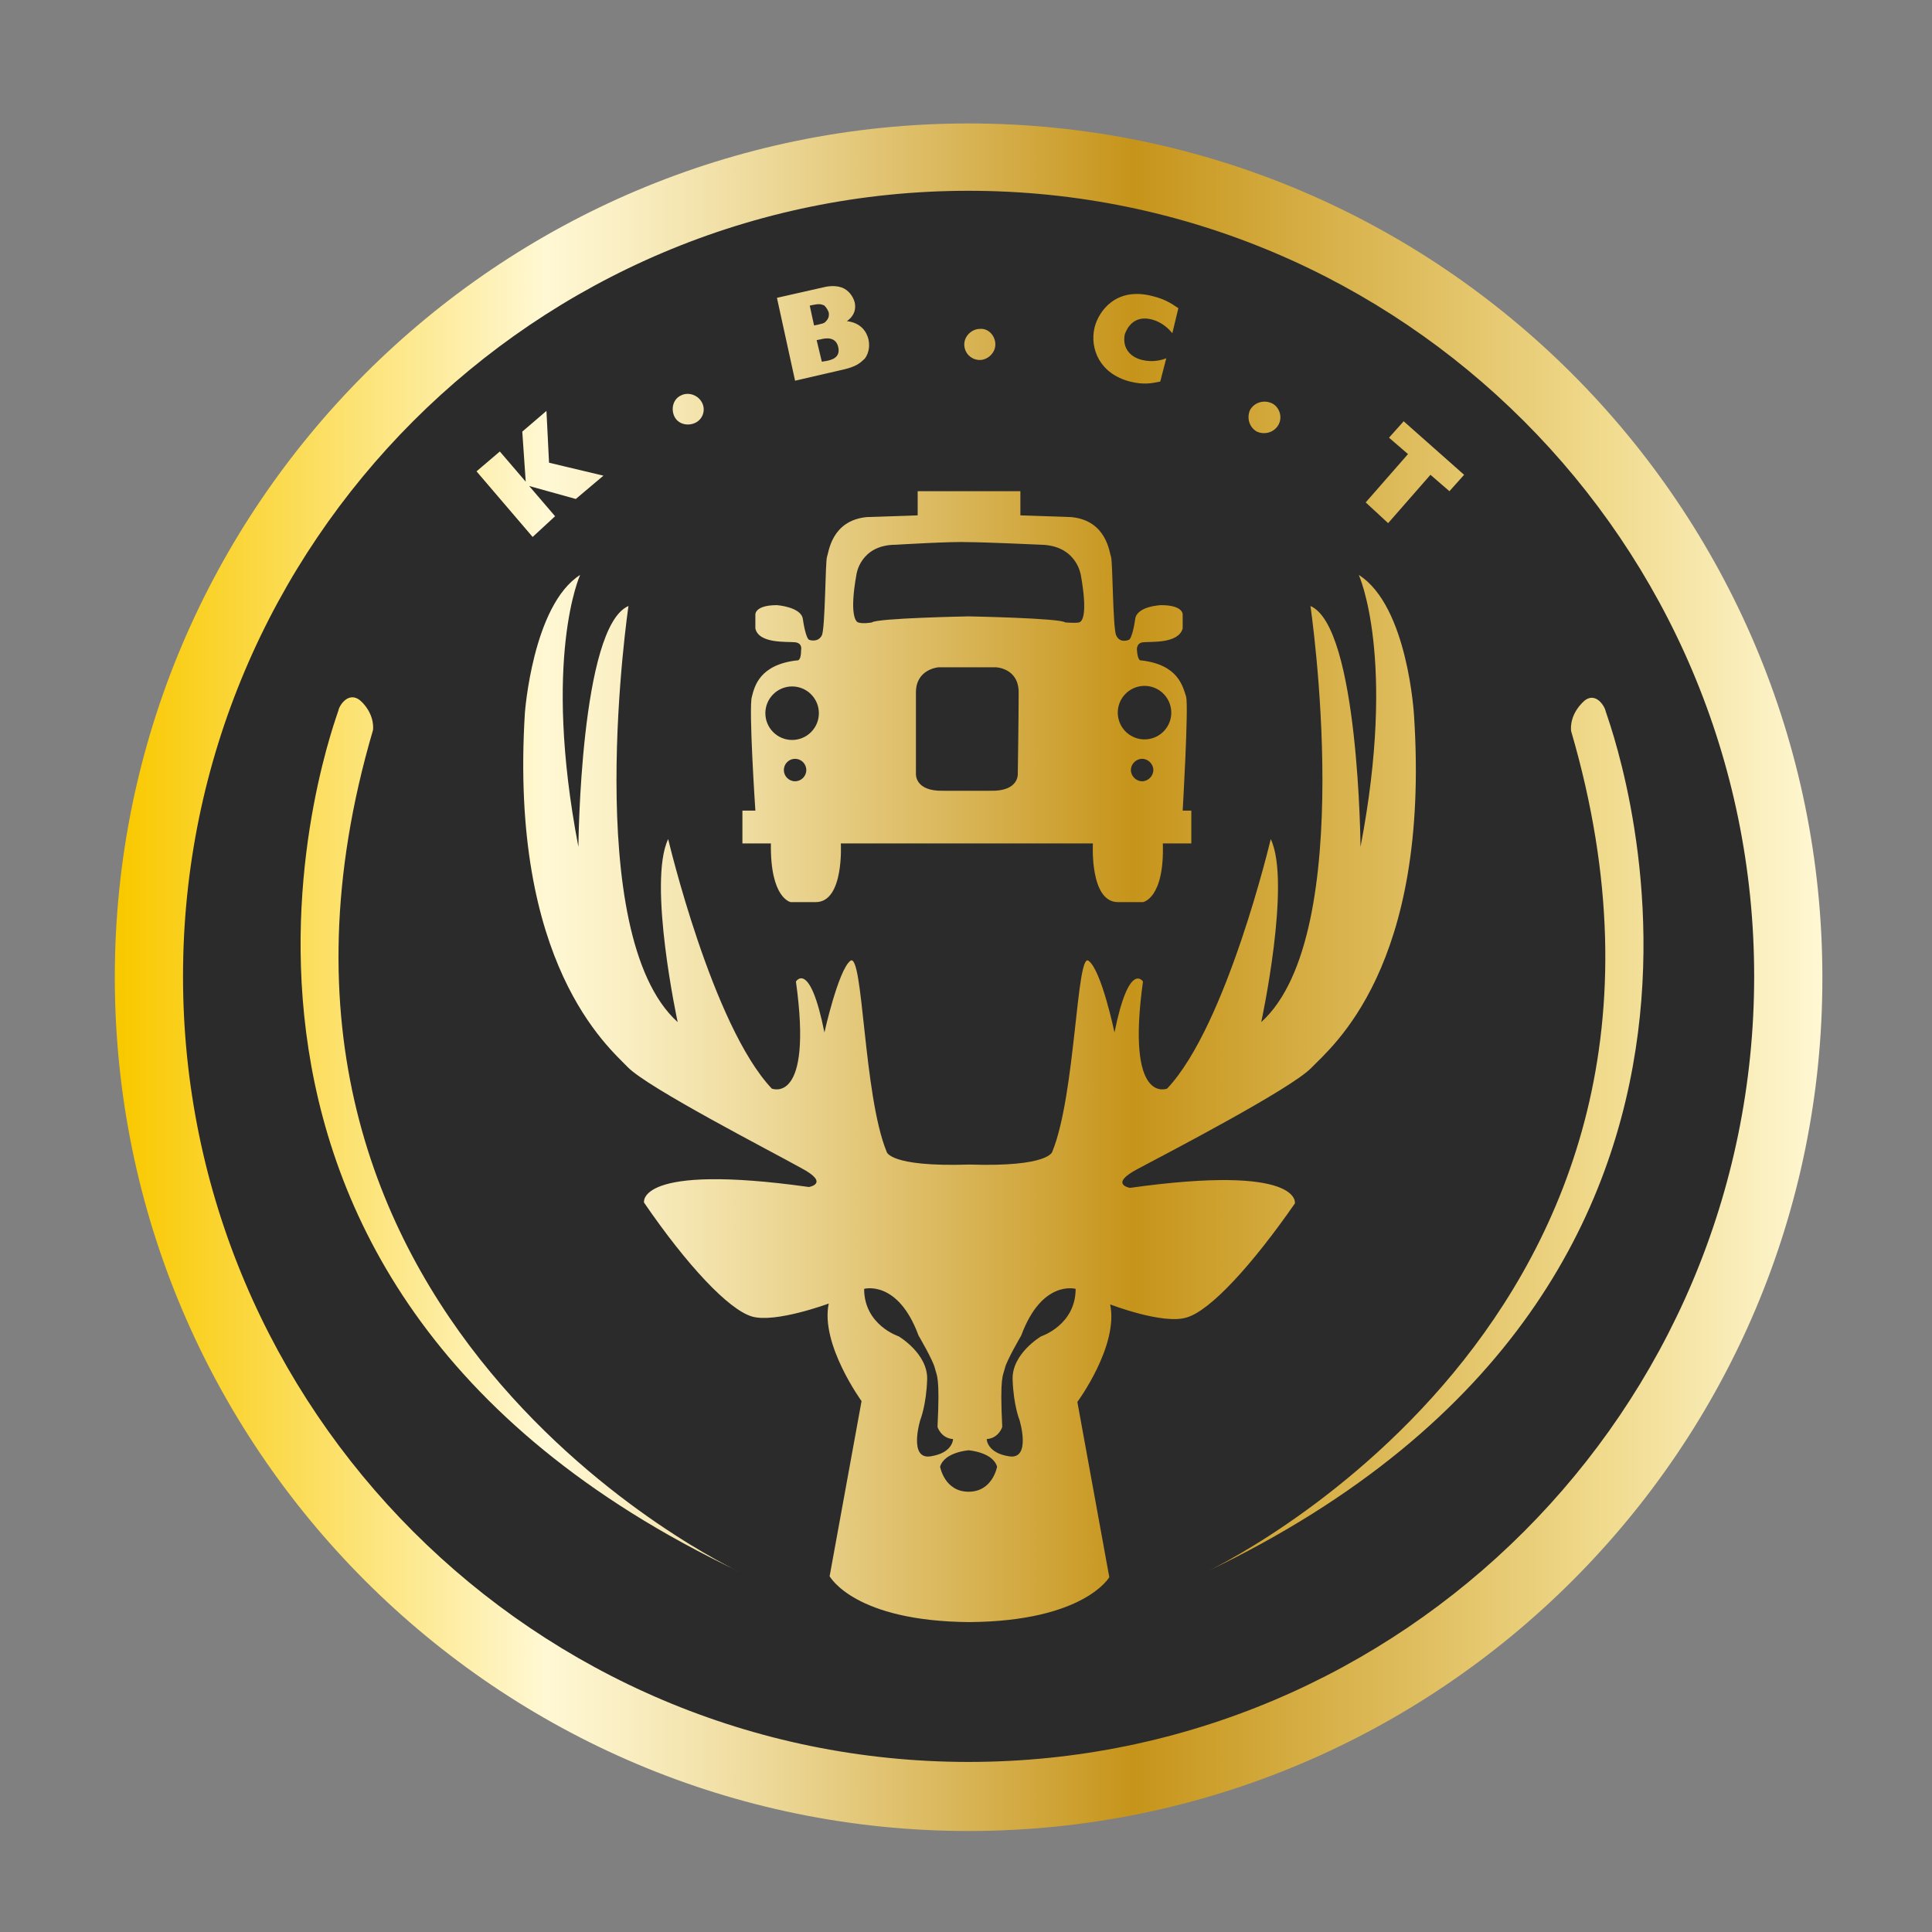 <?xml version="1.0" encoding="utf-8"?>
<!-- Generator: Adobe Illustrator 25.4.1, SVG Export Plug-In . SVG Version: 6.00 Build 0)  -->
<svg version="1.2" baseProfile="tiny" xmlns="http://www.w3.org/2000/svg" xmlns:xlink="http://www.w3.org/1999/xlink" x="0px"
	 y="0px" viewBox="0 0 223.8 223.8" overflow="visible" xml:space="preserve">
<rect x="0" y="0" width="223.8" height="223.8" fill="#808080" stroke="none"/>
<g id="Layer_4">
</g>
<g id="Layer_1">
</g>
<g id="Layer_2">
</g>
<g id="Layer_3">
	<circle fill="#2B2B2B" cx="112.2" cy="113.1" r="95"/>
	<linearGradient id="SVGID_1_" gradientUnits="userSpaceOnUse" x1="13.27" y1="113.113" x2="211.168" y2="113.113">
		<stop  offset="5.618000e-03" style="stop-color:#F9C900"/>
		<stop  offset="0.253" style="stop-color:#FFF8D4"/>
		<stop  offset="0.298" style="stop-color:#FAEFC3"/>
		<stop  offset="0.387" style="stop-color:#ECD796"/>
		<stop  offset="0.511" style="stop-color:#D6B04E"/>
		<stop  offset="0.596" style="stop-color:#C6941A"/>
		<stop  offset="0.818" style="stop-color:#E8CC76"/>
		<stop  offset="0.871" style="stop-color:#F0DA8C"/>
		<stop  offset="1" style="stop-color:#FFF8D4"/>
	</linearGradient>
	<path fill="url(#SVGID_1_)" d="M61.7,62.2l-6.5-7.6l2.7-2.3l3,3.5L60.5,50l2.8-2.4l0.3,6l6.3,1.5l-3.2,2.7l-5.4-1.5l3,3.5
		L61.7,62.2z M81.3,46.6c0.5,0.9,0.1,2-0.8,2.4c-0.9,0.4-2,0.1-2.4-0.8c-0.4-0.9-0.1-2,0.8-2.4C79.7,45.4,80.8,45.7,81.3,46.6z
		 M90,34.5l5.3-1.2c0.4-0.1,1.3-0.3,2.2,0c0.8,0.3,1.3,1,1.5,1.7c0.3,1.3-0.6,2-0.9,2.2c1.7,0.2,2.3,1.3,2.5,2.1
		c0.3,1.4-0.4,2.3-0.6,2.4c-0.6,0.6-1.3,0.9-2.7,1.2l-5.2,1.2L90,34.5z M94.3,37.7l0.5-0.1c0.3-0.1,0.6-0.1,0.8-0.3
		c0.2-0.2,0.5-0.5,0.4-1.1c-0.1-0.3-0.3-0.6-0.5-0.8c-0.4-0.2-0.7-0.2-1.2-0.1l-0.5,0.1L94.3,37.7z M95.2,41.9l0.6-0.1
		c0.4-0.1,1.6-0.3,1.3-1.6c-0.3-1.3-1.6-1-2-0.9l-0.5,0.1L95.2,41.9z M115.3,39.9c0,1-0.9,1.8-1.8,1.8c-1,0-1.8-0.8-1.8-1.8
		c0-1,0.9-1.8,1.8-1.8C114.5,38,115.3,38.9,115.3,39.9z M134.4,44.2c-1,0.2-1.9,0.4-3.5,0c-3.5-0.9-4.7-3.8-4.1-6.3
		c0.5-1.9,2.5-4.7,6.7-3.6c1.7,0.4,2.5,1.1,3,1.4l-0.7,2.9c-0.4-0.5-1.2-1.3-2.4-1.6c-2-0.5-2.8,0.9-3.1,1.7c-0.3,1.4,0.4,2.6,2,3
		c1.3,0.3,2.3,0,2.8-0.2L134.4,44.2z M148.1,49.2c-0.5,0.9-1.6,1.2-2.5,0.8c-0.9-0.5-1.2-1.6-0.8-2.5c0.5-0.9,1.6-1.2,2.5-0.8
		S148.6,48.3,148.1,49.2z M158.2,58.2l4.9-5.6l-2.2-1.9l1.7-1.9l7,6.2l-1.7,1.9l-2.2-1.9l-4.9,5.6L158.2,58.2z M112.3,187.9
		c13.3-0.1,16.2-5.2,16.2-5.2l-3.7-20.3c0,0,4.8-6.5,3.8-11.3c0,0,6.2,2.4,8.9,1.5c2.7-0.8,7.5-6,12.5-13.2c0,0,0.9-4.6-19.1-1.8
		c0,0-2.5-0.4,0.9-2.2c3.4-1.8,17.8-9.3,20.1-11.7c2.3-2.4,13.8-11.6,11.9-40.8c0,0-0.7-12.7-6.4-16.3c0,0,4.4,9.6,0.2,31.5
		c0,0-0.2-25.5-5.8-27.9c0,0,5.6,38-5.7,48.2c0,0,3.5-16.2,1.1-21.2c0,0-5.1,21.6-12,28.9c0,0-4.8,2-2.8-12.4c0,0-1.6-2.5-3.3,5.9
		c0,0-1.5-7.2-3-8.3c-1.4-1.1-1.5,15.5-4.2,22.1c0,0-0.3,1.8-9.6,1.5c-9.4,0.3-9.6-1.5-9.6-1.5c-2.7-6.6-2.7-23.2-4.2-22.1
		c-1.4,1.1-3,8.3-3,8.3c-1.7-8.5-3.3-5.9-3.3-5.9c2,14.4-2.8,12.4-2.8,12.4c-6.9-7.3-12-28.9-12-28.9c-2.4,5,1.1,21.2,1.1,21.2
		c-11.3-10.2-5.7-48.2-5.7-48.2c-5.6,2.4-5.8,27.9-5.8,27.9c-4.2-21.9,0.2-31.5,0.2-31.5c-5.5,3.5-6.4,16-6.4,16
		c-1.8,29.1,9.7,38.7,11.9,41c2.3,2.4,16.7,9.8,20.1,11.7c3.4,1.8,0.9,2.2,0.9,2.2c-20-2.8-19.1,1.8-19.1,1.8
		c5,7.3,9.8,12.4,12.5,13.2c2.7,0.8,8.9-1.5,8.9-1.5c-1,4.7,3.8,11.3,3.8,11.3l-3.7,20.3C96.2,182.7,99,187.8,112.3,187.9z
		 M112.2,212.1c-54.6,0-98.9-44.4-98.9-98.9c0-54.6,44.4-98.9,98.9-98.9c54.6,0,98.9,44.4,98.9,98.9
		C211.2,167.7,166.8,212.1,112.2,212.1z M112.2,22.1c-50.2,0-91,40.8-91,91s40.8,91,91,91c50.2,0,91-40.8,91-91
		S162.4,22.1,112.2,22.1z M85.5,182c0,0-62.4-29-42.3-97.4c0,0,0.3-1.6-1.2-3.2c-1.5-1.6-2.7,0.3-2.8,0.9S13.9,147.9,85.5,182z
		 M186,82.4c-0.1-0.6-1.3-2.6-2.8-0.9c-1.5,1.6-1.2,3.2-1.2,3.2c20,68.4-42.3,97.4-42.3,97.4C211.3,147.9,186.1,83,186,82.4z
		 M137,93.9c0,0,0.7-12,0.4-13.2c-0.4-1.2-0.9-3.7-5.2-4.2c0,0-0.4,0.2-0.5-1.2c0,0-0.1-0.8,0.7-0.9c0.9-0.1,4.1,0.2,4.6-1.6l0-1.6
		c0,0,0.1-1.1-2.5-1.1c0,0-2.8,0.1-3,1.6c-0.2,1.4-0.5,2.3-0.7,2.4c-0.2,0.1-1.1,0.4-1.5-0.5c-0.4-0.8-0.4-8.6-0.6-9.1
		c-0.2-0.5-0.5-4.2-4.6-4.6l-5.9-0.2v-2.8h-11.9v2.8l-5.9,0.2c-4.1,0.4-4.4,4.1-4.6,4.6c-0.2,0.5-0.2,8.3-0.6,9.1
		c-0.4,0.8-1.3,0.6-1.5,0.5c-0.2-0.1-0.5-1-0.7-2.4c-0.2-1.4-3-1.6-3-1.6c-2.6,0-2.5,1.1-2.5,1.1l0,1.6c0.4,1.8,3.7,1.5,4.6,1.6
		c0.9,0.1,0.7,0.9,0.7,0.9c0,1.4-0.5,1.2-0.5,1.2c-4.3,0.5-4.9,3-5.2,4.2c-0.4,1.2,0.4,13.2,0.4,13.2H86v3.8h3.3
		c-0.1,6.4,2.3,6.8,2.3,6.8h2.9c3.3,0,2.9-6.8,2.9-6.8h14.6h14.6c0,0-0.4,6.8,2.9,6.8h2.9c0,0,2.5-0.4,2.3-6.8h3.3v-3.8H137z"/>
	<g>
		<g>
			<path fill="#2B2B2B" d="M100.1,149.3c0,0,3.9-1.1,6.3,5.4c0,0,1.7,2.9,1.9,3.8c0.2,0.9,0.6,0.8,0.3,6.8c0,0,0.4,1.3,1.8,1.4
				c0,0,0,1.6-2.6,2c-2.6,0.4-1.2-4.2-1.2-4.2s0.7-1.7,0.8-4.7c0.1-3-3.3-5-3.3-5S100.1,153.5,100.1,149.3z"/>
			<path fill="#2B2B2B" d="M124.6,149.3c0,0-3.9-1.1-6.3,5.4c0,0-1.7,2.9-1.9,3.8c-0.2,0.9-0.6,0.8-0.3,6.8c0,0-0.4,1.3-1.8,1.4
				c0,0,0,1.6,2.6,2c2.6,0.4,1.2-4.2,1.2-4.2s-0.7-1.7-0.8-4.7c-0.1-3,3.3-5,3.3-5S124.6,153.5,124.6,149.3z"/>
			<path fill="#2B2B2B" d="M112.2,172.8c2.8,0,3.3-2.9,3.3-2.9c-0.5-1.7-3.3-1.9-3.3-1.9s-2.8,0.2-3.3,1.9
				C108.9,169.9,109.4,172.8,112.2,172.8z"/>
		</g>
		
			<ellipse transform="matrix(0.707 -0.707 0.707 0.707 -31.543 89.121)" fill="#2B2B2B" cx="91.8" cy="82.6" rx="3.1" ry="3.1"/>
		<circle fill="#2B2B2B" cx="92.1" cy="89.2" r="1.3"/>
		
			<ellipse transform="matrix(0.973 -0.23 0.23 0.973 -15.438 32.679)" fill="#2B2B2B" cx="132.6" cy="82.6" rx="3.1" ry="3.1"/>
		<path fill="#2B2B2B" d="M132.3,87.9c-0.7,0-1.3,0.6-1.3,1.3s0.6,1.3,1.3,1.3c0.7,0,1.3-0.6,1.3-1.3S133,87.9,132.3,87.9z"/>
		<path fill="#2B2B2B" d="M118,80.2c0-2.8-2.6-2.9-2.6-2.9H112h-3.3c0,0-2.6,0.2-2.6,2.9c0,2.8,0,9.4,0,9.4s-0.2,2.1,3.2,2h2.7h2.7
			c3.4,0.1,3.2-2,3.2-2S118,83,118,80.2z"/>
		<path fill="#2B2B2B" d="M120.6,63.1c0,0-6.6-0.3-8.4-0.3c-1.8-0.1-8.4,0.3-8.4,0.3c-4.2,0-4.6,3.5-4.6,3.5
			c-0.8,4.5-0.1,5.4,0.2,5.5c0.6,0.2,1.6,0,1.6,0c0.6-0.5,11.2-0.7,11.2-0.7s10.6,0.2,11.2,0.7c0,0,1.2,0.1,1.6,0
			c0.4-0.1,1-1,0.2-5.5C125.2,66.7,124.8,63.2,120.6,63.1z"/>
	</g>
</g>
</svg>
